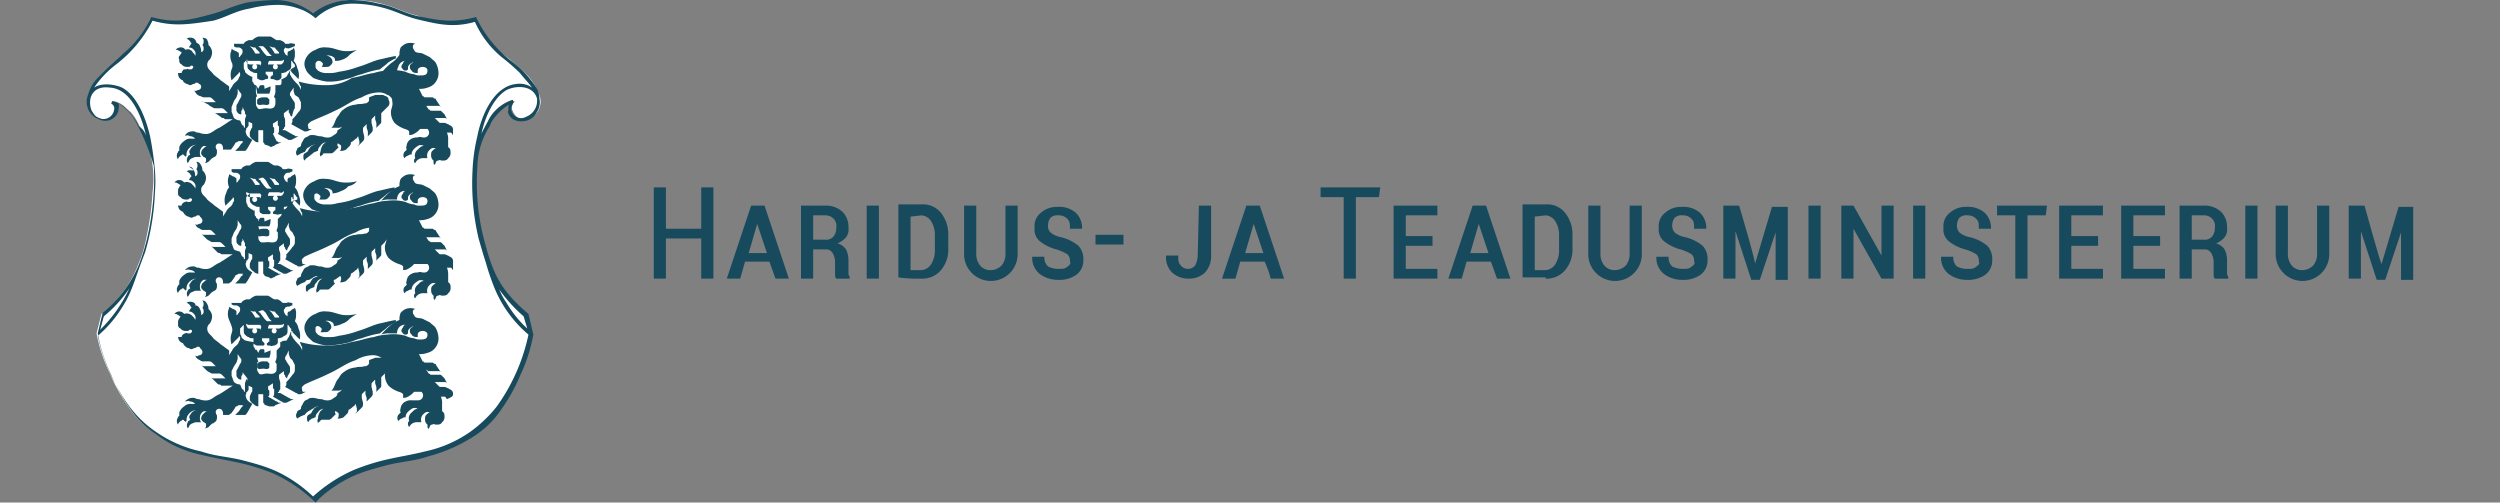 <svg xmlns="http://www.w3.org/2000/svg" xmlns:xlink="http://www.w3.org/1999/xlink" width="398" height="80" viewBox="0 0 398 80">
  <rect x="0" y="0" width="398" height="80" fill="#808080" stroke="none"/>
  <defs>
    <clipPath id="clip-path">
      <rect id="Rectangle_35" data-name="Rectangle 35" width="398" height="80" transform="translate(140 2769)" fill="#fff"/>
    </clipPath>
  </defs>
  <g id="Mask_Group_18" data-name="Mask Group 18" transform="translate(-140 -2769)" clip-path="url(#clip-path)">
    <g id="Layer_x0020_1" transform="translate(153.818 2769)">
      <g id="Haridus-_x0020_ja_x0020_Teadusministeerium_vapp_est_rgb-1v.svg">
        <g id="Group_65" data-name="Group 65">
          <g id="Group_64" data-name="Group 64">
            <g id="Group_63" data-name="Group 63">
              <path id="Path_225" data-name="Path 225" d="M362.615,32.736H360.1V44.358h1.937V36.8h0l2.518,7.748h1.356L368.426,37h0v7.554h1.937V32.93h-2.324l-2.712,9.1h0C365.133,41.84,362.615,32.736,362.615,32.736Zm-7.554,0v7.554a2.892,2.892,0,0,1-.581,1.937,2.455,2.455,0,0,1-1.743.775,2.1,2.1,0,0,1-1.743-.775,2.892,2.892,0,0,1-.581-1.937V32.736h-1.937v7.554a4.265,4.265,0,1,0,8.523,0V32.736Zm-9.492,0h-1.937V44.358h1.937Zm-10.46,1.55h1.937a1.758,1.758,0,0,1,1.356.581,1.634,1.634,0,0,1,.387,1.356,2.258,2.258,0,0,1-.387,1.356,1.508,1.508,0,0,1-1.356.581h-1.937V34.286Zm1.937,5.424a1.171,1.171,0,0,1,1.162.581,2.8,2.8,0,0,1,.387,1.356v1.937c0,.387,0,.581.194.775h2.131v-.194c0-.194-.194-.387-.194-.581V41.453a3.868,3.868,0,0,0-.387-1.743,2.47,2.47,0,0,0-1.356-.969,3.474,3.474,0,0,0,1.356-.969,2.087,2.087,0,0,0,.387-1.55,3.346,3.346,0,0,0-.969-2.518,3.832,3.832,0,0,0-2.712-.969h-3.874V44.358h1.937V39.709Zm-6.973-2.131h-4.262V34.286h5.036v-1.55h-6.973V44.358h6.973v-1.55h-5.036v-3.68h4.262Zm-9.879,0h-4.261V34.286h5.036v-1.55H314V44.358h6.973v-1.55h-5.036v-3.68h4.261Zm-8.136-4.843h-7.942v1.55h2.906V44.358h1.937V34.286h2.906l.194-1.55Zm-11.235,9.685c-.387.387-.775.387-1.55.387a3.649,3.649,0,0,1-1.55-.387,1.907,1.907,0,0,1-.581-1.55h-1.937a3.25,3.25,0,0,0,1.162,2.712,4.758,4.758,0,0,0,2.906.969,4.668,4.668,0,0,0,2.906-.775,2.761,2.761,0,0,0,1.162-2.324,3.088,3.088,0,0,0-.775-2.324,7.077,7.077,0,0,0-2.712-1.356A3.625,3.625,0,0,1,298.111,37a1.638,1.638,0,0,1-.387-1.162,2.077,2.077,0,0,1,.387-1.162,1.634,1.634,0,0,1,1.356-.387,1.758,1.758,0,0,1,1.356.581c.387.387.387.775.387,1.55h1.937a3.346,3.346,0,0,0-.969-2.518,4.01,4.01,0,0,0-2.906-.969,3.832,3.832,0,0,0-2.712.969,2.607,2.607,0,0,0-.969,2.324,2.414,2.414,0,0,0,.775,2.131,7.077,7.077,0,0,0,2.712,1.356,7.591,7.591,0,0,1,1.743.775,1.423,1.423,0,0,1,.387,1.162c.194.194,0,.581-.387.775Zm-8.136-9.685h-1.937V44.358h1.937Zm-5.036,0h-1.937v7.942h0l-4.455-7.942h-1.937V44.358h1.937V36.416h0l4.455,7.942h1.937V32.736Zm-11.622,0h-1.937V44.358h1.937Zm-12.978,0h-2.518V44.358h1.937V36.8h0l2.518,7.748h1.356L268.862,37h0v7.554H270.8V32.93h-2.518l-2.712,9.1h0C265.763,41.84,263.051,32.736,263.051,32.736ZM255.5,42.421c-.387.387-.775.387-1.55.387a3.649,3.649,0,0,1-1.55-.387,1.907,1.907,0,0,1-.581-1.55h-1.937a3.25,3.25,0,0,0,1.162,2.712,4.758,4.758,0,0,0,2.906.969,4.668,4.668,0,0,0,2.906-.775,2.761,2.761,0,0,0,1.162-2.324,3.088,3.088,0,0,0-.775-2.324,7.077,7.077,0,0,0-2.712-1.356A3.625,3.625,0,0,1,252.785,37a1.637,1.637,0,0,1-.387-1.162,2.077,2.077,0,0,1,.387-1.162,1.634,1.634,0,0,1,1.356-.387,1.758,1.758,0,0,1,1.356.581c.387.387.387.775.387,1.55h1.937a3.346,3.346,0,0,0-.969-2.518,4.01,4.01,0,0,0-2.906-.969,3.832,3.832,0,0,0-2.712.969,2.607,2.607,0,0,0-.969,2.324,2.414,2.414,0,0,0,.775,2.131,7.076,7.076,0,0,0,2.712,1.356,7.592,7.592,0,0,1,1.743.775,1.423,1.423,0,0,1,.387,1.162c.194.194,0,.581-.387.775Zm-9.879-9.685v7.554a2.892,2.892,0,0,1-.581,1.937,2.455,2.455,0,0,1-1.743.775,2.1,2.1,0,0,1-1.743-.775,2.892,2.892,0,0,1-.581-1.937V32.736h-1.937v7.554a4.265,4.265,0,1,0,8.523,0V32.736Zm-13.366,1.55a1.975,1.975,0,0,1,1.55.969,4.131,4.131,0,0,1,.581,2.324v2.131a4.131,4.131,0,0,1-.581,2.324,1.975,1.975,0,0,1-1.55.969h-1.743V34.479l1.743-.194Zm0,10.073a3.854,3.854,0,0,0,3.1-1.356,5.055,5.055,0,0,0,1.162-3.487V37.385a5.408,5.408,0,0,0-1.162-3.487,3.612,3.612,0,0,0-3.1-1.356h-3.68V44.165h3.68ZM221.6,35.642h0l1.55,4.649h-2.906l1.356-4.649Zm2.906,8.717h2.131L222.76,32.736H220.63l-3.874,11.622h2.131l.775-2.712h3.874l.969,2.712Zm-10.266-6.78h-4.261V34.286h5.036v-1.55h-6.973V44.358h6.973v-1.55h-5.036v-3.68h4.261Zm-8.329-7.748h-9.492v1.55h3.68V44.358h1.937V31.38h3.68l.194-1.55Zm-20.145,5.811h0l1.55,4.649h-2.906l1.356-4.649Zm2.712,8.717h2.131l-3.874-11.622H184.6l-3.874,11.622h2.131l.775-2.712h3.874A15.183,15.183,0,0,1,188.475,44.358Zm-11.622-3.68a3.649,3.649,0,0,1-.387,1.55,1.453,1.453,0,0,1-2.324,0c-.387-.387-.387-.775-.387-1.55h-1.937a3.373,3.373,0,0,0,.969,2.712,3.832,3.832,0,0,0,2.712.969,3.682,3.682,0,0,0,2.518-.969,3.832,3.832,0,0,0,.969-2.712V32.736h-1.937l-.194,7.942Zm-11.816-3.293h-4.455v1.55h4.455Zm-8.91,5.036c-.387.387-.775.387-1.55.387a3.649,3.649,0,0,1-1.55-.387,1.907,1.907,0,0,1-.581-1.55h-1.937a3.25,3.25,0,0,0,1.162,2.712,4.758,4.758,0,0,0,2.906.969,4.668,4.668,0,0,0,2.906-.775,2.761,2.761,0,0,0,1.162-2.324,3.088,3.088,0,0,0-.775-2.324,7.077,7.077,0,0,0-2.712-1.356A3.625,3.625,0,0,1,153.414,37a1.423,1.423,0,0,1-.387-1.162,2.077,2.077,0,0,1,.387-1.162,1.634,1.634,0,0,1,1.356-.387,1.758,1.758,0,0,1,1.356.581c.387.387.387.775.387,1.55h1.937a3.346,3.346,0,0,0-.969-2.518,4.01,4.01,0,0,0-2.906-.969,3.832,3.832,0,0,0-2.712.969,2.607,2.607,0,0,0-.969,2.324,2.414,2.414,0,0,0,.775,2.131,7.076,7.076,0,0,0,2.712,1.356,7.592,7.592,0,0,1,1.743.775,1.423,1.423,0,0,1,.387,1.162c.194.194,0,.581-.387.775Zm-9.879-9.685v7.554a2.892,2.892,0,0,1-.581,1.937,2.455,2.455,0,0,1-1.743.775,2.1,2.1,0,0,1-1.743-.775,2.892,2.892,0,0,1-.581-1.937V32.736h-1.937v7.554a4.265,4.265,0,1,0,8.523,0V32.736Zm-13.366,1.55a1.975,1.975,0,0,1,1.55.969,4.131,4.131,0,0,1,.581,2.324v2.131a4.131,4.131,0,0,1-.581,2.324,1.975,1.975,0,0,1-1.55.969h-1.743V34.479l1.743-.194Zm0,10.073a3.854,3.854,0,0,0,3.1-1.356,5.055,5.055,0,0,0,1.162-3.487V37.385a5.408,5.408,0,0,0-1.162-3.487,3.612,3.612,0,0,0-3.1-1.356H129.2V44.165A23.442,23.442,0,0,0,132.881,44.358ZM126.1,32.736h-1.937V44.358H126.1Zm-10.46,1.55h1.937a1.759,1.759,0,0,1,1.356.581,1.634,1.634,0,0,1,.387,1.356,2.258,2.258,0,0,1-.387,1.356,1.508,1.508,0,0,1-1.356.581h-1.937V34.286Zm1.937,5.424a1.171,1.171,0,0,1,1.162.581,2.8,2.8,0,0,1,.387,1.356v1.937c0,.387,0,.581.194.775h2.131v-.194c0-.194-.194-.387-.194-.581V41.453a3.868,3.868,0,0,0-.387-1.743,2.471,2.471,0,0,0-1.356-.969,3.474,3.474,0,0,0,1.356-.969,2.087,2.087,0,0,0,.387-1.55,3.346,3.346,0,0,0-.969-2.518,3.832,3.832,0,0,0-2.712-.969H113.7V44.358h1.937V39.709Zm-10.847-4.068h0l1.55,4.649h-2.906l1.356-4.649Zm2.906,8.717h2.131l-3.874-11.622h-2.131l-3.874,11.622h2.131l.775-2.712h3.874ZM99.758,29.831H97.821v6.586H92.2V29.831H90.266V44.358H92.2V37.966h5.617v6.392h1.937Z" fill="#174a5d"/>
            </g>
          </g>
        </g>
        <g id="_2091062665344">
          <g id="Group_72" data-name="Group 72">
            <g id="Group_71" data-name="Group 71">
              <g id="Group_70" data-name="Group 70">
                <path id="Path_226" data-name="Path 226" d="M36.029,2.518A7.6,7.6,0,0,0,33.317.969,10.969,10.969,0,0,0,29.831.387a18.775,18.775,0,0,0-4.455.581c-2.324.387-3.68,1.356-5.811,1.937a21.082,21.082,0,0,1-6,.581,8.773,8.773,0,0,1-3.1-.581A10.515,10.515,0,0,1,8.717,5.811,13.037,13.037,0,0,1,6,8.717C4.843,9.879,4.068,10.266,3.1,11.235a11.817,11.817,0,0,0-2.324,3.1,5.684,5.684,0,0,0-.581,1.937,1.634,1.634,0,0,0,.387,1.356,2.6,2.6,0,0,0,1.356,1.162,2.186,2.186,0,0,0,1.55.194,1.7,1.7,0,0,0,1.162-1.356.88.88,0,0,0,0-.969c0-.194-.194-.387-.387-.581a4.1,4.1,0,0,1,1.356.581c.581.387.775.775,1.356,1.162a8,8,0,0,1,1.356,2.131,15.622,15.622,0,0,1,2.131,6.392,15.7,15.7,0,0,1,0,4.261,45.484,45.484,0,0,1-.969,7.167,19.568,19.568,0,0,1-1.356,4.455,17.878,17.878,0,0,1-5.811,7.748l-.775,3.1A24.821,24.821,0,0,0,3.68,59.467,27.654,27.654,0,0,0,6.586,64.7a14.886,14.886,0,0,0,4.262,4.262,19.221,19.221,0,0,0,7.361,3.1c2.324.775,3.874.775,6.392,1.356a46.741,46.741,0,0,1,4.843,1.55A18.226,18.226,0,0,1,33.7,77.288a24.537,24.537,0,0,1,2.518,2.131,24.535,24.535,0,0,1,2.518-2.131A18.227,18.227,0,0,1,43,74.964a35.419,35.419,0,0,1,4.843-1.55c2.518-.581,4.068-.775,6.392-1.356a20.582,20.582,0,0,0,7.361-3.1A14.886,14.886,0,0,0,65.86,64.7a27.655,27.655,0,0,0,2.906-5.23A24.821,24.821,0,0,0,70.9,53.075l-.775-3.1a19.082,19.082,0,0,1-5.811-7.748c-.775-1.743,0-.194-1.356-4.455a30.387,30.387,0,0,1-.969-7.167,31.251,31.251,0,0,1,0-4.261,14.728,14.728,0,0,1,2.131-6.392c.581-.775.775-1.356,1.356-2.131a3.943,3.943,0,0,1,1.356-1.162,4.1,4.1,0,0,1,1.356-.581c-.194.194-.387.387-.387.581a.88.88,0,0,0,0,.969,2.6,2.6,0,0,0,1.162,1.356,1.517,1.517,0,0,0,1.55-.194,2.6,2.6,0,0,0,1.356-1.162,3.591,3.591,0,0,0,.387-1.356,3.737,3.737,0,0,0-.581-1.937,8.091,8.091,0,0,0-2.131-2.906A33.67,33.67,0,0,0,66.634,8.91a9.434,9.434,0,0,1-3.1-3.1,14.448,14.448,0,0,1-1.743-2.906,17.443,17.443,0,0,1-3.1.581,13.072,13.072,0,0,1-6-.969C50.363,1.937,49.2,1.162,46.877.581A18.775,18.775,0,0,0,42.421,0a11.921,11.921,0,0,0-3.487.581,18.865,18.865,0,0,0-2.906,1.937Z" fill="#fff"/>
                <path id="Path_227" data-name="Path 227" d="M29.249,55.787a2.457,2.457,0,0,1-.194,1.162H27.119c0-.387-.194-.969-.194-1.356l.387.581s.194-.581.387-.581h.387c.194,0,.194.194.194.387v.194l.969-.387Z" fill="#174a5d"/>
                <path id="Path_228" data-name="Path 228" d="M43,49.976a5.975,5.975,0,0,1-1.743.194c-1.162,0-1.937-.581-3.1-.581a2.6,2.6,0,0,0-1.743.387,2.687,2.687,0,0,0-1.55,1.356,1.852,1.852,0,0,0,0,1.743c.194.581.775.969,1.162,1.356a8.733,8.733,0,0,0,2.131.581,16.954,16.954,0,0,0,3.1-.387c.969-.194,1.55-.581,2.518-.775a16.137,16.137,0,0,1,2.906-.775c.387-.387.775-.581,1.162-.969a4.855,4.855,0,0,1,1.356-.775v-.387c-1.162.194-1.743.387-2.712.581-1.356.387-1.937.775-3.293,1.162a14.511,14.511,0,0,1-3.1.775,4.809,4.809,0,0,1-1.743.194,2.329,2.329,0,0,1-1.55-.387c-.194-.194-.387-.387-.387-.581v-.581c.194-.194.194-.194.387-.194s.387.194.581.387a.712.712,0,0,1-.194.581h.581c.387,0,.581,0,.775-.194s.387-.387.387-.581a1.006,1.006,0,0,0-.387-.775.712.712,0,0,0-.581-.194c.387-.194.581,0,.775,0s.194.194.387.194a.712.712,0,0,1,.194.581,3.591,3.591,0,0,0,1.356-.387,2.47,2.47,0,0,0,1.162-.775A11.863,11.863,0,0,1,43,49.976Z" fill="#174a5d"/>
                <path id="Path_229" data-name="Path 229" d="M28.281,57.53a1.746,1.746,0,0,0-.969.194l-.194.194V58.5c.194.387.581.194.969.194s.775.194.969-.194v-.581a.19.19,0,0,0-.194-.194C28.862,57.53,28.668,57.53,28.281,57.53Z" fill="#174a5d"/>
                <path id="Path_230" data-name="Path 230" d="M47.458,59.467l-.581.581V61.4c0,.194,0,.194-.194.387l-.775.775c.194-.194.194-.194.194-.387V61.6l-.194-.581v-.581l-.387.387c-.194.194-.194.194-.194.387V61.6l.194.775v.387a.676.676,0,0,1-.194.387l-.775.775h0v-.581l-.194-.581v-.581l-.387.387c-.194.194-.194.194-.194.387v.387l.194.775V64.5a.676.676,0,0,1-.194.387l-.969.969c0-.194.194-.194.194-.387v-.387l-.194-.775c-.194.194-.194.387-.387.387a2.674,2.674,0,0,1-.775.581.712.712,0,0,1-.194.581l-.581.581a1.746,1.746,0,0,1-.969.194.712.712,0,0,0,.194-.581c0-.194,0-.387-.194-.387-.194-.194-.194-.194-.387-.194v.194c0,.194,0,.194.194.194l-.581.581c-.194.194-.387.387-.581.387h-.969c-.194,0-.387,0-.387.194-.194.194-.387.194-.387.387,0-.194-.194-.387,0-.775a2.077,2.077,0,0,1,.387-1.162c.194-.194.387-.387.581-.387a1.065,1.065,0,0,0-.969.581,1.006,1.006,0,0,0-.387.775c-.194,0-.387.194-.581.194-.194.194-.387.194-.581.581-.194-.194-.194-.387-.194-.775a.676.676,0,0,1,.194-.387c.194,0,.194-.194.387-.194.194-.194.194-.387.387-.581A1.065,1.065,0,0,1,37,64.7a1.165,1.165,0,0,0-.775.194c-.194.194-.387.194-.581.387a2.18,2.18,0,0,0-.969.775c-.194,0-.387.194-.581.194-.194.194-.387.194-.581.387a.712.712,0,0,1-.194-.581c0-.194.194-.387.194-.581.194-.194.387-.194.581-.387,0-.387.194-.581.387-.969s.387-.387.775-.581c.194-.194.387-.194.775-.194s.775.194,1.162.194.581.194.969.194a1.423,1.423,0,0,0,1.162-.387c.387-.194.581-.387.581-.775.194,0,.194-.194.387-.194l.387-.387a1.165,1.165,0,0,1-.775.194h-.969l.194-.194c.387-.581.387-.969.775-1.55.387-.387.387-.775.969-1.162a3.442,3.442,0,0,1,1.937-.775c.581-.194.775,0,1.356-.194a.712.712,0,0,0,.581-.194c.194-.194.194-.194.194-.387v-.387c.387-.194.581-.194.969-.387H47.07c.194,0,.387.194.581.194.194.194.387.194.387.581a.88.88,0,0,1,0,.969,2.674,2.674,0,0,1-.581.775Z" fill="#174a5d"/>
                <g id="Group_66" data-name="Group 66">
                  <path id="Path_231" data-name="Path 231" d="M58.305,62.76a.712.712,0,0,0-.194-.581c-.194-.194-.387-.194-.581-.387-.194,0-.387-.194-.581-.194h-.581c-.194,0-.194,0-.387-.194l-.581-.581h1.55c.194,0,.194,0,.387.194l-.387-.775-.387-.387c-.194-.194-.194-.194-.387-.194H54.818c-.194,0-.194-.194-.387-.194l-.387-.581c.194,0,.194,0,.194.194h1.743c.194,0,.194,0,.387.194l-.775-1.162a.19.19,0,0,0-.194-.194c-.194,0-.194-.194-.387-.194H53.85c-.194,0-.194-.194-.387-.194l-.581-1.162a3.3,3.3,0,0,0,1.356-.194,2.242,2.242,0,0,0,1.356-.969,2.329,2.329,0,0,0,.387-1.55,3.591,3.591,0,0,0-.387-1.356c-.194-.387-.581-.581-.969-.969l-1.162-.581c-.581-.194-1.162,0-1.356-.581a.712.712,0,0,1-.194-.581A.417.417,0,0,1,52.3,49.2a2.139,2.139,0,0,0-1.55,0,2.674,2.674,0,0,0-.775.581,2.457,2.457,0,0,0-.194,1.162,4.855,4.855,0,0,0-1.356.775,11.688,11.688,0,0,0-1.55,1.55,3.3,3.3,0,0,1,1.356-.194h1.162a1.464,1.464,0,0,1,.194-.775,1.171,1.171,0,0,1,1.162-.581.417.417,0,0,0-.387.387c-.194.194-.387.581-.194.775s.194.387.581.387c.194,0,.194,0,.387-.194v-.387a1.287,1.287,0,0,1,.969-.775c-.194,0-.194.194-.387.194a.726.726,0,0,0,0,1.162c.194.387.581.387.969.387v-.387c0-.387.387-.581.775-.581s.775.194.775.581c0,.775-.581.775-1.162.775a1.746,1.746,0,0,1-.969-.194,3.591,3.591,0,0,1-1.356-.387,7.385,7.385,0,0,0-2.906-.194,8.238,8.238,0,0,0-2.131.387c-1.356.194-2.131.581-3.487.775a13.766,13.766,0,0,1-4.068.581,15.106,15.106,0,0,1-4.262-.581c.194.387.194.581.387.775v.581a2.58,2.58,0,0,0-.581-.969,6.142,6.142,0,0,1-.969-1.162c0-.194-.194-.194-.194-.387v-.387c0-.194,0-.194.194-.194v.194l.194.194.969.969A2.59,2.59,0,0,0,33.7,52.3a2.209,2.209,0,0,0-.581-1.162,2.457,2.457,0,0,0,.194-1.162,1.746,1.746,0,0,0-.194-.969c-.194.194-.387.194-.581.387s-.194.194-.387.194c-.194.194-.194.194-.194.387v.387c-.194-.194-.387-.194-.387-.387a.712.712,0,0,1-.194-.581c0-.194.194-.194.194-.387a.712.712,0,0,1,.581-.194c.194,0,.387-.194.581-.194v-.387c-.387,0-.581-.194-.969,0h-.581a2.674,2.674,0,0,0-.775-.581H29.83c-.387-.194-.581-.387-.969-.581H26.925a2.58,2.58,0,0,0-.969.581h-.581c-.387.194-.581.194-.775.581h-1.55v.194a.712.712,0,0,0,.581.194.712.712,0,0,1,.581.194c.194.194.194.194.194.387a.712.712,0,0,1-.194.581c-.194.194-.194.387-.387.387v-.387c0-.194,0-.387-.194-.387-.194-.194-.194-.194-.387-.194-.194-.194-.387-.194-.581-.387,0,.387-.194.581-.194.969a2.457,2.457,0,0,0,.194,1.162c.581,1.356.581,1.55.387,2.131a2.688,2.688,0,0,0,0,1.743l.969-.969.194-.194v-.194l.194.194v.387c0,.194-.194.194-.194.387-.194.581-.581.581-.969,1.162-.194.387-.387.581-.581.969v-.775c-.581-.387-.775-.581-1.356-.969-.387-.387-.775-.581-1.162-.969-.387-.581-.969-.775-.969-1.55a1.006,1.006,0,0,1,.387-.775,2.077,2.077,0,0,0,.387-1.162A1.674,1.674,0,0,0,19.37,49.2a1.464,1.464,0,0,0-.194-.775c-.194-.387-.387-.581-.775-.581a.969.969,0,0,1,0,1.162.712.712,0,0,1,.194.581c0,.194,0,.387-.387.581a1.746,1.746,0,0,0-.194-.969c-.194-.387-.387-.581-.775-.581.194-.194-.194-.581-.775-.581a.712.712,0,0,0-.581.194c.194,0,.387.194.581.387,0,.194.194.194.194.387l-.194.194c0,.194-.194.194-.194.387a1.006,1.006,0,0,1,.775.387.852.852,0,0,1,.194.969c0-.194-.194-.387-.387-.581a1.2,1.2,0,0,0-1.356-.387.969.969,0,0,0-1.55,0,.712.712,0,0,1,.581.194c.194,0,.194.194.387.194,0,.194-.194.194-.194.387-.194.194-.194.387-.194.775s0,.581.387.775a1.006,1.006,0,0,0,.775.387h.387c.194,0,.194-.194.387-.194.387,0,.387.387,0,.581h-.387c-.194,0-.194-.194-.387,0a.676.676,0,0,0-.387.194c-.194.194-.194.194-.194.387h-.387c-.194,0-.194,0-.194-.194a1.464,1.464,0,0,0,.194.775c.194.194.387.387.581.387a1.512,1.512,0,0,0,.775.775c.194,0,.387.194.581.194s.387-.194.581-.194.194-.194.387-.194.387,0,.387.194c.194.194.387.387.387.581a.514.514,0,0,1-.581.581.363.363,0,0,1-.581,0l.194.387a1.489,1.489,0,0,0,.581.387.712.712,0,0,0,.581.194h.775a.712.712,0,0,1,.581.194l.581.581H18.789a.712.712,0,0,1-.581-.194l.775.775a1.489,1.489,0,0,0,.581.387.712.712,0,0,0,.581.194h.775a.712.712,0,0,1,.581.194l.581.581H20.339a.712.712,0,0,1-.581-.194l.969.969c.194.194.194.194.387.194s.194.194.387.194h1.743c-.969.581-1.162.775-2.131,1.356-.969.387-1.356,1.162-2.518.969-.387,0-.581-.194-.969-.194-.194,0-.387-.194-.581-.194a1.746,1.746,0,0,0-.969.194c-.194.194-.387.194-.387.387.194,0,.387-.194.775,0a1.006,1.006,0,0,1,.775.387h-.581A1.423,1.423,0,0,0,15.5,64.7a1.934,1.934,0,0,0-.775.969v.581a.19.19,0,0,0-.194.194.969.969,0,0,0,0,1.162c0-.194.194-.387.387-.581.194,0,.194-.194.387-.194a.19.19,0,0,1,.194.194c.194,0,.194,0,.194.194l.194-.194a1.423,1.423,0,0,1,.387-1.162,1.674,1.674,0,0,1,1.162-.581,1.364,1.364,0,0,0-.969.775c-.194.194-.194.387,0,.775-.194.194-.387.194-.387.387a.88.88,0,0,0,0,.969c.194-.194.194-.387.387-.581s.387-.194.775-.387h.969a.712.712,0,0,1-.194-.581,1.171,1.171,0,0,1,.581-1.162h.581c-.194,0-.387.194-.581.387a1.006,1.006,0,0,0-.387.775c0,.194.194.387.387.581.194,0,.194.194.387.194V67.8c0,.194,0,.194-.194.387a1.006,1.006,0,0,0,.775-.387l.387-.387c.194,0,.194,0,.387-.194.387-.194.387-.581.387-.969,0-.194-.194-.387-.194-.581a.514.514,0,0,1,.581-.581c.387,0,.581.387.581.775,0,.194,0,.194-.194.194h.969c.194,0,.194,0,.387-.194.194,0,.194-.194.387-.387l.387-.581a.19.19,0,0,1,.194-.194c.194,0,.194-.194.387-.194h.775a.19.19,0,0,0-.194.194l-.194.194-.387.581-.387.387-.194.194h1.55c.194,0,.194-.194.387-.387l.775-1.356c-.194-.194-.775-.387-.969-.969,0-.194-.194-.387,0-.581,0-.194,0-.387.194-.387,0-.194.194-.194.194-.387V61.4l.387.194a.19.19,0,0,1,.194.194v.387c0,.194,0,.194-.194.387,0,.194-.194.387-.194.581v.581c.194.194.194.387.581.581a1.006,1.006,0,0,0,.775.387V62.76h.775v1.162c0,.194,0,.194.194.387a.19.19,0,0,0,.194.194l.581.194h.581c.194,0,.194,0,.387-.194l.969-.387h-.387c-.194,0-.194-.194-.387-.194l-1.356-.775c.194-.194.194-.194.194-.387v-.387c0-.194,0-.194-.194-.387V61.6a.19.19,0,0,1,.194-.194l.581-.387V61.6c0,.194,0,.194.194.387v.387c0,.387,0,.581-.194.775l1.356.775c.194,0,.194.194.387.194h.387l1.162-.581h-.387c-.194,0-.194-.194-.387-.194L30.8,62.567h-.387a.19.19,0,0,1,.194-.194c0-.194,0-.194.194-.387v-.969c0-.387-.194-.581-.194-.969v-.387l.775-.581v.387c0,.194.194.194.194.387s.194.194.194.387c.194-.194.194-.194.194-.387.194-.194.194-.387.387-.581v-.581a.712.712,0,0,0-.194-.581l-.387-.581c0-.194-.194-.194-.194-.387a.712.712,0,0,1,.194-.581l.387-.775v.581l.194.581.387.387.387.775v.775a1.006,1.006,0,0,1-.387.775,7.375,7.375,0,0,1-.969,1.162v.194a.712.712,0,0,1-.194.581l1.743.969c.194,0,.194.194.387.194h.387l.775-.387h-.387c-.194,0-.194-.194-.194-.387-.194-.387.194-.581.387-.775,1.162-.581,2.324-.969,3.874-1.743,1.743-.775,2.518-1.55,4.262-2.131a5.494,5.494,0,0,1,2.518-.775,2.329,2.329,0,0,1,1.55.387c.194.194.387.194.581.581a.712.712,0,0,1,.194.581c.194.581-.194.969-.194,1.55a2.7,2.7,0,0,0,.581,1.743,4.052,4.052,0,0,0,1.162.775c.387.194.581.194.969.387.194.194.194.194.194.387v.387a1.464,1.464,0,0,0,.775-.194,3.4,3.4,0,0,0,.969-.775h1.162a.777.777,0,0,1-.581,1.356h-.969a1.746,1.746,0,0,0-.969.194,1.364,1.364,0,0,0-.775.969c0,.194-.194.387,0,.775l-.387.387a.88.88,0,0,0,0,.969c.194-.194.387-.387.581-.387a.712.712,0,0,1,.581-.194c0-.581.387-.969.969-1.356a.88.88,0,0,1,.969,0c-.387,0-.581.194-.969.581a1.2,1.2,0,0,0-.387,1.356c-.194.194-.194.194-.194.387a.712.712,0,0,0,.194.581,1.308,1.308,0,0,1,1.162-.775h.775a1.281,1.281,0,0,1,.194-1.162c.387-.387.581-.581,1.162-.387-.194,0-.387.194-.581.387s-.194.387-.194.775a1.006,1.006,0,0,0,.387.775v.387c0,.194.194.194.194.387,0-.194.194-.387.194-.581.194-.194.194-.194.387-.194.194-.194.387,0,.581,0,.387,0,.775,0,.969-.387a1.006,1.006,0,0,0,.387-.775c0-.387,0-.775-.387-.969V64.31a2.457,2.457,0,0,0-.194-1.162h.581c.194,0,.194.194.387.387.969-.387.969-.581.969-.775ZM31.38,51.525a.712.712,0,0,1-.194.581c-.194,0-.387.194-.581.194h-.581c.194.194.194.194.194.387a.387.387,0,1,1-.775,0c0-.194,0-.194.194-.387h-.581c-.194,0-.194,0-.194.194v-.387a.676.676,0,0,1,.194-.387h1.55c.387,0,.581,0,.775-.194Zm-1.743-1.937h.194a.19.19,0,0,1,.194.194l.581.581v.194h-.581a.19.19,0,0,1-.194-.194l-.387-.581-.194-.194-.194-.194.581.194Zm-1.743-.194c.194,0,.194,0,.387.194l.194.194.581.969.194.194.194.194h-.581c-.194,0-.194,0-.387-.194l-.194-.194-.581-.775a.19.19,0,0,0-.194-.194l-.194-.194.581-.194Zm-1.356.194h.194a.19.19,0,0,1,.194.194l.581.581v.194h-.581a.19.19,0,0,1-.194-.194l-.387-.581-.194-.194-.194-.194A.956.956,0,0,0,26.538,49.588Zm-.581,2.131h1.55a.19.19,0,0,1,.194.194c.194.194,0,.194,0,.387v.194l-.194-.194h-.581c.194.194.194.194.194.387a.387.387,0,1,1-.775,0c0-.194,0-.194.194-.387h-.581c-.194,0-.387,0-.387-.194a.712.712,0,0,1-.194-.581.712.712,0,0,0,.581.194Zm-.581,8.717-.194.581v1.356a.19.19,0,0,1-.194-.194.19.19,0,0,0-.194-.194c-.194-.194-.194-.387-.387-.775h0a1.48,1.48,0,0,1-.969-.387c-.194-.387-.194-.581-.387-.969V59.08l.387-.775.387-.581.194-.581v-.775l.387.581c.194.194.194.194.194.387a.712.712,0,0,1-.194.581l-.387.775a.712.712,0,0,0-.194.581v.581c.194.387.387.581.775.581v-.387c0-.194,0-.194.194-.387v-.387l.775.969v.387c-.194-.387-.194-.387-.194-.194Zm6.78-6.78c-.194.194-.194.387-.387.581-.387,0-.581,0-.775.194H30.8v.581c0,.194,0,.194-.194.387l-.387.387v.775a1.746,1.746,0,0,1-.194.969c0,.194,0,.194.194.387V58.5c0,.387,0,.581-.194.775-.387.387-.969.194-1.356.194-.581,0-1.162.387-1.356-.194-.194-.194-.194-.387-.194-.775v-.581c0-.194,0-.194.194-.387a1.746,1.746,0,0,1-.194-.969v-.775a.417.417,0,0,1-.387-.387c-.194-.194-.194-.194-.194-.387v-.581h-.194c-.969-.194-1.162-.194-1.356-.387s-.387-.194-.387-.581c-.194-.194-.194-.387-.194-.775V52.3a55640.847,55640.847,0,0,0,.387-.387l.194-.194v.775c0,.387,0,.581.194.775s.387.387.581.387c.194.194.387.194.775.194v.581c0,.194,0,.387.194.387a.712.712,0,0,0,.581.194h.581c.194,0,.387,0,.387-.194v-.194a55641.669,55641.669,0,0,1-.387-.387V53.85h1.162v.387c0,.194,0,.194-.194.194a.19.19,0,0,1-.194.194v.194c0,.194.194.194.387.194s.387.194.581,0a.712.712,0,0,0,.581-.194c.194-.194.194-.194.194-.387V53.85a1.464,1.464,0,0,0,.775-.194c.194-.194.387-.194.581-.387s.194-.387.194-.775v-.775a.19.19,0,0,1,.194.194l.194.194a.19.19,0,0,0,.194.194v.387c-.194.387-.194.581-.387.969Z" fill="#174a5d"/>
                </g>
                <path id="Path_232" data-name="Path 232" d="M29.249,34.867a2.457,2.457,0,0,1-.194,1.162H27.119c0-.387-.194-.969-.194-1.356l.387.581s.194-.581.387-.581h.387c.194,0,.194.194.194.387v.194l.969-.387Z" fill="#174a5d"/>
                <path id="Path_233" data-name="Path 233" d="M43,28.862a6.59,6.59,0,0,1-1.937.194c-1.162,0-1.937-.581-3.1-.581a2.6,2.6,0,0,0-1.743.387,2.687,2.687,0,0,0-1.55,1.356,1.852,1.852,0,0,0,0,1.743c.194.581.775.969,1.162,1.356a8.732,8.732,0,0,0,2.131.581,8.53,8.53,0,0,0,3.1-.387c.969-.194,1.55-.581,2.518-.775a16.137,16.137,0,0,1,2.906-.775c.387-.387.775-.581,1.162-.969a4.855,4.855,0,0,1,1.356-.775v-.387c-1.162.194-1.743.387-2.712.581-1.356.387-1.937.775-3.293,1.162a14.511,14.511,0,0,1-3.1.775,4.809,4.809,0,0,1-1.743.194,2.329,2.329,0,0,1-1.55-.387c-.194-.194-.387-.387-.387-.581v-.581c.194-.194.194-.194.387-.194s.387.194.581.387a.712.712,0,0,1-.194.581h.581c.387,0,.581,0,.775-.194s.387-.387.387-.581a1.006,1.006,0,0,0-.387-.775.712.712,0,0,0-.581-.194c.387-.194.581,0,.775,0s.194.194.387.194a.712.712,0,0,1,.194.581,3.591,3.591,0,0,0,1.356-.387,2.47,2.47,0,0,0,1.162-.775A2.3,2.3,0,0,0,43,28.862Z" fill="#174a5d"/>
                <path id="Path_234" data-name="Path 234" d="M28.281,36.416a1.746,1.746,0,0,0-.969.194l-.194.194v.581c.194.387.581.194.969.194s.775.194.969-.194V36.8a.19.19,0,0,0-.194-.194C28.862,36.416,28.668,36.416,28.281,36.416Z" fill="#174a5d"/>
                <path id="Path_235" data-name="Path 235" d="M47.458,38.547l-.581.581v1.356c0,.194,0,.194-.194.387l-.775.775c.194-.194.194-.194.194-.387v-.581l-.194-.581v-.581l-.387.387c-.194.194-.194.194-.194.387v.387l.194.775v.387a.676.676,0,0,1-.194.387L44.552,43c.194-.194.194-.194.194-.387v-.581l-.194-.581v-.581l-.387.387c-.194.194-.194.194-.194.387v.387l.194.775V43.2a.676.676,0,0,1-.194.387l-.775.775c0-.194.194-.194.194-.387V43.39l-.194-.775C43,42.809,43,43,42.809,43a2.674,2.674,0,0,1-.775.581.712.712,0,0,1-.194.581l-.581.581a1.746,1.746,0,0,1-.969.194.712.712,0,0,0,.194-.581c0-.194,0-.387-.194-.387-.775.581-.775.581-.969.581v.194c0,.194,0,.194.194.387l-.581.581c-.194.194-.387.387-.581.387h-.969c-.194,0-.387,0-.387.194-.194.194-.387.194-.387.387,0-.194-.194-.387,0-.775A2.753,2.753,0,0,1,37,44.746c.194-.194.387-.387.581-.387a1.065,1.065,0,0,0-.969.581,1.006,1.006,0,0,0-.387.775c-.194,0-.387.194-.581.194-.194.194-.387.194-.581.581-.194-.194-.194-.387-.194-.775a.676.676,0,0,1,.194-.387c.194,0,.194-.194.387-.194.194-.194.194-.387.387-.581.194-.387.581-.387.969-.581a1.165,1.165,0,0,0-.775.194c-.194.194-.387.194-.581.387-.581,0-.581.194-.775.387-.194,0-.387.194-.581.194-.194.194-.387.194-.581.387a.712.712,0,0,1-.194-.581c0-.194.194-.387.194-.581.194-.194.387-.194.581-.387,0-.387.194-.581.387-.969s.387-.387.775-.581c.194-.194.387-.194.775-.194s.775.194,1.162.194.581.194.969.194a1.423,1.423,0,0,0,1.162-.387c.387-.194.581-.387.581-.775.194,0,.194-.194.387-.194l.387-.387a1.165,1.165,0,0,1-.775.194h-.969l.194-.194c.387-.581.387-.969.775-1.55.387-.387.387-.775.969-1.162a3.442,3.442,0,0,1,1.937-.775c.581-.194.775,0,1.356-.194A.712.712,0,0,0,44.746,37c.194-.194.194-.194.194-.387v-.387c.387-.194.581-.194.969-.387H47.07c.194,0,.387.194.581.194.194.194.387.194.387.581a.88.88,0,0,1,0,.969c-.194.581-.387.581-.581.969Z" fill="#174a5d"/>
                <g id="Group_67" data-name="Group 67">
                  <path id="Path_236" data-name="Path 236" d="M58.305,41.646a.712.712,0,0,0-.194-.581c-.194-.194-.387-.194-.581-.387-.194,0-.387-.194-.581-.194h-.581c-.194,0-.194,0-.387-.194l-.581-.581h1.55c.194,0,.194,0,.387.194l-.387-.775-.387-.387c-.194-.194-.194-.194-.387-.194H54.818c-.194,0-.194-.194-.387-.194l-.387-.581h1.937c.194,0,.194,0,.387.194L55.593,36.8a.19.19,0,0,0-.194-.194c-.194,0-.194-.194-.387-.194H53.85c-.194,0-.194-.194-.387-.194l-.581-1.162a3.3,3.3,0,0,0,1.356-.194,2.242,2.242,0,0,0,1.356-.969,2.329,2.329,0,0,0,.387-1.55,3.591,3.591,0,0,0-.387-1.356c-.194-.387-.581-.581-.969-.969l-1.162-.581c-.581-.194-1.162,0-1.356-.581a.712.712,0,0,1-.194-.581.417.417,0,0,1,.387-.387,2.139,2.139,0,0,0-1.55,0,2.674,2.674,0,0,0-.775.581,2.457,2.457,0,0,0-.194,1.162,4.855,4.855,0,0,0-1.356.775,11.688,11.688,0,0,0-1.55,1.55,3.3,3.3,0,0,1,1.356-.194h1.162a1.464,1.464,0,0,1,.194-.775,1.171,1.171,0,0,1,1.162-.581.417.417,0,0,0-.387.387c-.194.194-.387.581-.194.775s.194.387.581.387c.194,0,.194,0,.387-.194V31.38a1.287,1.287,0,0,1,.969-.775c-.194,0-.194.194-.387.194a.726.726,0,0,0,0,1.162c.194.387.581.387.969.387v-.387c0-.387.387-.581.775-.581s.775.194.775.581c0,.775-.581.775-1.162.775a1.746,1.746,0,0,1-.969-.194,3.591,3.591,0,0,1-1.356-.387,7.385,7.385,0,0,0-2.906-.194,8.238,8.238,0,0,0-2.131.387c-1.356.194-2.131.581-3.487.775a13.766,13.766,0,0,1-4.068.581,15.106,15.106,0,0,1-4.262-.581c.194.387.194.581.387.775v.581a2.58,2.58,0,0,0-.581-.969,6.142,6.142,0,0,1-.969-1.162c0-.194-.194-.194-.194-.387v-.387c0-.194,0-.194.194-.194v.194l.194.194.969.969a2.59,2.59,0,0,0-.194-1.743,2.209,2.209,0,0,0-.581-1.162,2.457,2.457,0,0,0,.194-1.162,1.746,1.746,0,0,0-.194-.969c-.194.194-.387.194-.581.387s-.194.194-.387.194c-.194.194-.194.194-.194.387v.387c-.194-.194-.387-.194-.387-.387a.712.712,0,0,1-.194-.581c0-.194.194-.194.194-.387a.712.712,0,0,1,.581-.194c.194,0,.387-.194.581-.194v-.387c-.387,0-.581-.194-.969,0h-.581c-.194-.387-.387-.387-.775-.581H29.83c-.387-.194-.581-.387-.969-.581H26.925a2.58,2.58,0,0,0-.969.581h-.581c-.387.194-.581.194-.775.581h-1.55v.387a.712.712,0,0,0,.581.194.712.712,0,0,1,.581.194c.194.194.194.194.194.387a.712.712,0,0,1-.194.581c-.194.194-.194.387-.387.387v-.387c0-.194,0-.387-.194-.387-.194-.194-.194-.194-.387-.194-.194-.194-.387-.194-.581-.387,0,.387-.194.581-.194.969a2.457,2.457,0,0,0,.194,1.162c-.387.387-.387.775-.581,1.162a2.688,2.688,0,0,0,0,1.743l.969-.969.194-.194V31.38l.194.194v.387c0,.194-.194.194-.194.387-.194.581-.581.581-.969,1.162-.194.387-.387.581-.581.969V33.7c-.581-.387-.775-.581-1.356-.969-.387-.387-.775-.581-1.162-.969-.387-.581-.969-.775-.969-1.55a1.006,1.006,0,0,1,.387-.775,2.077,2.077,0,0,0,.387-1.162,1.674,1.674,0,0,0-.581-1.162,1.464,1.464,0,0,0-.194-.775c-.194-.387-.387-.581-.775-.581a.969.969,0,0,1,0,1.162.712.712,0,0,1,.194.581c0,.194,0,.387-.387.581a1.746,1.746,0,0,0-.194-.969c-.194-.387-.387-.581-.775-.581,1.162.775.775.581.194.581a.712.712,0,0,0-.581.194c.194,0,.387.194.581.387,0,.194.194.194.194.387l-.194.194c0,.194-.194.194-.194.387a1.006,1.006,0,0,1,.775.387.852.852,0,0,1,.194.969c0-.194-.194-.387-.387-.581a1.2,1.2,0,0,0-1.356-.387.969.969,0,0,0-1.55,0,.712.712,0,0,1,.581.194c.194,0,.194.194.387.194,0,.194-.194.194-.194.387-.194.194-.194.387-.194.775s0,.581.387.775a1.006,1.006,0,0,0,.775.387h.387c.194,0,.194-.194.387-.194.387,0,.387.387,0,.581h-.387c-.194,0-.194-.194-.387,0a.676.676,0,0,0-.387.194c-.194.194-.194.194-.194.387h-.387c-.194,0-.194,0-.194-.194a1.464,1.464,0,0,0,.194.775c.194.194.387.387.581.387a1.512,1.512,0,0,0,.775.775c.194,0,.387.194.581.194s.387-.194.581-.194.194-.194.387-.194.387,0,.387.194c.194.194.387.387.387.581a.514.514,0,0,1-.581.581.363.363,0,0,1-.581,0l.194.387a1.489,1.489,0,0,0,.581.387.712.712,0,0,0,.581.194h.775a.712.712,0,0,1,.581.194l.581.581H18.789a.712.712,0,0,1-.581-.194l.775.775a1.489,1.489,0,0,0,.581.387.712.712,0,0,0,.581.194h.775a.712.712,0,0,1,.581.194l.581.581H20.339a.712.712,0,0,1-.581-.194l.969.969c.194.194.194.194.387.194s.194.194.387.194h1.743c-.969.581-1.162.775-2.131,1.356-.969.387-1.356,1.162-2.518.969-.387,0-.581-.194-.969-.194-.194,0-.387-.194-.581-.194a1.746,1.746,0,0,0-.969.194c-.194.194-.387.194-.387.387.194,0,.387-.194.775,0a1.006,1.006,0,0,1,.775.387h-.581a1.423,1.423,0,0,0-1.162.387,1.934,1.934,0,0,0-.775.969v.581a.19.19,0,0,0-.194.194.969.969,0,0,0,0,1.162c0-.194.194-.387.387-.581.194,0,.194-.194.387-.194a.19.19,0,0,1,.194.194c.194,0,.194,0,.194.194l.194-.194a1.423,1.423,0,0,1,.387-1.162,1.674,1.674,0,0,1,1.162-.581,1.364,1.364,0,0,0-.969.775c-.194.194-.194.387,0,.775-.194.194-.387.194-.387.387a.88.88,0,0,0,0,.969c.194-.194.194-.387.387-.581s.387-.194.775-.387h.969a.712.712,0,0,1-.194-.581,1.171,1.171,0,0,1,.581-1.162h.581c-.194,0-.387.194-.581.387a1.006,1.006,0,0,0-.387.775c0,.194.194.387.387.581.194,0,.194.194.387.194v.387c0,.194,0,.194-.194.387a1.006,1.006,0,0,0,.775-.387l.387-.387c.194,0,.194-.194.387-.194.387-.194.387-.581.387-.969,0-.194-.194-.387-.194-.581a.514.514,0,0,1,.581-.581c.387,0,.581.387.581.775,0,.194,0,.194-.194.194h.969c.194,0,.194,0,.387-.194.194,0,.194-.194.387-.387l.387-.581a.19.19,0,0,1,.194-.194c.194,0,.194-.194.387-.194h.775a.19.19,0,0,0-.194.194.19.19,0,0,1-.194.194l-.387.581-.387.387-.194.194h1.55c.194,0,.194-.194.387-.387l.775-1.356c-.194-.194-.775-.387-.969-.969,0-.194-.194-.387,0-.581,0-.194,0-.387.194-.387,0-.194.194-.194.194-.387v-.775l.387.194a.19.19,0,0,1,.194.194v.387c0,.194,0,.194-.194.387,0,.194-.194.387-.194.581v.581c.194.194.194.387.581.581a1.006,1.006,0,0,0,.775.387V41.646h.775V43.39c0,.194,0,.194.194.387a.19.19,0,0,0,.194.194l.581.194a.363.363,0,0,0,.581,0c.194,0,.194,0,.387-.194l.969-.387h-.387c-.194,0-.194-.194-.387-.194l-1.356-.775c.194-.194.194-.194.194-.387V41.84c0-.194,0-.194-.194-.387v-.387a.19.19,0,0,1,.194-.194l.581-.387v.581c0,.194,0,.194.194.387v.387c0,.387,0,.581-.194.775l1.356.775c.194,0,.194.194.387.194h.387L32.93,43h-.387c-.194,0-.194-.194-.387-.194L30.8,42.034h-.387a.19.19,0,0,1,.194-.194c0-.194,0-.194.194-.387v-.969c0-.387-.194-.581-.194-.775v-.387l.775-.581v.387c0,.194.194.194.194.387s.194.194.194.387c.194-.194.194-.194.194-.387.194-.194.194-.387.387-.581v-.581a.712.712,0,0,0-.194-.581l-.387-.581c0-.194-.194-.194-.194-.387a.712.712,0,0,1,.194-.581l.387-.775v.581l.194.581.387.387.387.775v.775a1.006,1.006,0,0,1-.387.775,7.375,7.375,0,0,1-.969,1.162v.194a.712.712,0,0,1-.194.581l1.743.969c.194,0,.194.194.387.194h.387l.775-.387h-.387c-.194,0-.194-.194-.194-.387-.194-.387.194-.581.387-.775,1.162-.581,2.324-.969,3.874-1.743,1.743-.775,2.518-1.55,4.262-2.131a5.494,5.494,0,0,1,2.518-.775,2.329,2.329,0,0,1,1.55.387c.194.194.387.194.581.581a.712.712,0,0,1,.194.581c.194.581-.194.969-.194,1.55a2.7,2.7,0,0,0,.581,1.743,4.052,4.052,0,0,0,1.162.775c.387.194.581.194.969.387.194.194.194.194.194.387V43a1.464,1.464,0,0,0,.775-.194,3.4,3.4,0,0,0,.969-.775h2.131a.778.778,0,0,1-.581,1.356c-.387,0-.581-.194-.969,0a1.746,1.746,0,0,0-.969.194,1.364,1.364,0,0,0-.775.969c0,.194-.194.387,0,.775l-.387.387a.88.88,0,0,0,0,.969c.194-.194.387-.387.581-.387a.712.712,0,0,1,.581-.194c0-.581.387-.969.969-1.356a.88.88,0,0,1,.969,0c-.387,0-.581.194-.969.581a1.2,1.2,0,0,0-.387,1.356c-.194.194-.194.194-.194.387s0,.387.194.387a1.308,1.308,0,0,1,1.162-.775h.775a1.281,1.281,0,0,1,.194-1.162c.387-.387.581-.581,1.162-.387-.194,0-.387.194-.581.387s-.194.387-.194.775a1.006,1.006,0,0,0,.387.775v.387c0,.194.194.194.194.387,0-.194.194-.387.194-.581.194-.194.194-.194.387-.194.194-.194.387,0,.581,0,.387,0,.775,0,.969-.387a1.006,1.006,0,0,0,.387-.775c0-.387,0-.775-.387-.969V43.777a2.879,2.879,0,0,0-.194-1.162h.581c.194,0,.194.194.387.387,0-.969,0-1.162,0-1.356ZM31.38,30.412a.712.712,0,0,1-.194.581c-.194.194-.194.194-.387.194h-.581c.194.194.194.194.194.387a.387.387,0,1,1-.775,0c0-.194,0-.194.194-.387h-.775c-.194,0-.194,0-.194.194v-.387a.676.676,0,0,1,.194-.387h1.55c.387.194.581,0,.775-.194Zm-1.743-1.937h.194a.19.19,0,0,1,.194.194l.581.581v.194h-.581a.19.19,0,0,1-.194-.194l-.387-.581-.194-.194-.194-.194.581.194Zm-1.743-.194c.194,0,.194,0,.387.194l.194.194.581.969.194.194.194.194h-.581c-.194,0-.194,0-.387-.194l-.194-.194-.581-.775a.19.19,0,0,0-.194-.194l-.194-.194.581-.194Zm-1.356.194h.194a.19.19,0,0,1,.194.194l.581.581v.194h-.581a.19.19,0,0,1-.194-.194l-.387-.581-.194-.194-.194-.194.581.194ZM25.956,30.8h1.55a.19.19,0,0,1,.194.194c.194.194,0,.194,0,.387v.194l-.194-.194h-.581c.194.194.194.194.194.387a.387.387,0,1,1-.775,0c0-.194,0-.194.194-.387h-.581a.676.676,0,0,1-.387-.194.712.712,0,0,1-.194-.581c.194,0,.387.194.581.194Zm-.581,8.523-.194.581v1.356a.19.19,0,0,1-.194-.194.19.19,0,0,0-.194-.194c-.194-.194-.194-.387-.387-.775h0c-.387-.194-.775-.194-.969-.387-.194-.387-.194-.581-.387-.969v-.775L23.438,37l.387-.581.194-.581v-.775l.387.581c.194.194.194.194.194.387a.712.712,0,0,1-.194.581l-.387.775a.712.712,0,0,0-.194.581v.581c.194.387.387.581.775.581v-.387c0-.194,0-.194.194-.387v-.387l.387.775v.387l.194.194Zm6.78-6.78c-.194.194-.194.387-.387.581s-.387.194-.581.387h-.194v.581c0,.194,0,.194-.194.387l-.387.387v.775a1.746,1.746,0,0,1-.194.969c0,.194,0,.194.194.387v.581a1.165,1.165,0,0,1-.194.775c-.387.387-.969.194-1.356.194-.581,0-1.162.194-1.356-.194-.194-.194-.194-.387-.194-.775V37c0-.194,0-.194.194-.387a1.746,1.746,0,0,1-.194-.969v-.775a.417.417,0,0,1-.387-.387c-.194-.194-.194-.194-.194-.387v-.581h-.194c-.194-.194-.387-.194-.581-.387s-.387-.194-.387-.581c-.194-.194-.194-.387-.194-.775V31.38a27820.766,27820.766,0,0,1,.387-.387l.194-.194v.775c0,.387,0,.581.194.775s.387.387.581.387c.194.194.387.194.775.194v.581c0,.194,0,.387.194.387a.712.712,0,0,0,.581.194h.581c.194,0,.387,0,.387-.194V33.7a4819174082961.459,4819174082961.459,0,0,0-.387-.387V32.93h1.162v.387c0,.194,0,.194-.194.194a.19.19,0,0,1-.194.194V33.9c0,.194.194.194.387.194s.387.194.581,0a.712.712,0,0,0,.581-.194c.194-.194.194-.194.194-.387V32.93a1.464,1.464,0,0,0,.775-.194c.194-.194.387-.194.581-.387s.194-.387.194-.775V30.8a.19.19,0,0,1,.194.194l.194.194a.19.19,0,0,0,.194.194v.387c-1.162.387-1.162.581-1.356.775Z" fill="#174a5d"/>
                </g>
                <path id="Path_237" data-name="Path 237" d="M29.249,13.753a2.457,2.457,0,0,1-.194,1.162H27.119c0-.387-.194-.969-.194-1.356l.387.581s.194-.581.387-.581h.387c.194,0,.194.194.194.387v.194l.969-.387Z" fill="#174a5d"/>
                <path id="Path_238" data-name="Path 238" d="M43,7.942a5.976,5.976,0,0,1-1.743.194c-1.162,0-1.937-.581-3.1-.581a2.6,2.6,0,0,0-1.743.387A2.687,2.687,0,0,0,34.867,9.3a1.852,1.852,0,0,0,0,1.743c.194.581.775.969,1.162,1.356a8.733,8.733,0,0,0,2.131.581,8.53,8.53,0,0,0,3.1-.387c.969-.194,1.55-.581,2.518-.775a16.137,16.137,0,0,1,2.906-.775c.387-.387.775-.581,1.162-.969A4.855,4.855,0,0,1,49.2,9.3V8.91c-1.162.194-1.743.387-2.712.581-1.356.387-1.937.775-3.293,1.162a14.511,14.511,0,0,1-3.1.775,4.809,4.809,0,0,1-1.743.194,2.329,2.329,0,0,1-1.55-.387c-.194-.194-.387-.387-.387-.581v-.581c.194-.387.387-.387.581-.387s.387.194.581.387a.712.712,0,0,1-.194.581h.581c.387,0,.581,0,.775-.194s.387-.387.387-.581a1.006,1.006,0,0,0-.387-.775.712.712,0,0,0-.581-.194c.387-.194.581,0,.775,0s.194.194.387.194a.712.712,0,0,1,.194.581,2.457,2.457,0,0,0,1.162-.194,2.47,2.47,0,0,0,1.162-.775A11.864,11.864,0,0,1,43,7.942Z" fill="#174a5d"/>
                <path id="Path_239" data-name="Path 239" d="M28.281,15.5a1.746,1.746,0,0,0-.969.194l-.194.194v.581c.194.387.581.194.969.194s.775.194.969-.194v-.581a.19.19,0,0,0-.194-.194C28.862,15.5,28.668,15.5,28.281,15.5Z" fill="#174a5d"/>
                <path id="Path_240" data-name="Path 240" d="M47.458,17.433l-.581.581V19.37c0,.194,0,.194-.194.387l-.775.775c.194-.194.194-.194.194-.387v-.581l-.194-.581V18.4l-.387.387c-.194.194-.194.194-.194.387v.387l.194.775v.387a.676.676,0,0,1-.194.387l-.775.775c.194-.194.194-.194.194-.387V20.92l-.194-.581v-.581l-.387.387c-.194.194-.194.194-.194.387v.387l.194.775v.387a.676.676,0,0,1-.194.387l-.775.775c0-.194.194-.194.194-.387V22.47l-.194-.775c-.194.194-.194.387-.387.387a2.674,2.674,0,0,1-.775.581.712.712,0,0,1-.194.581l-.581.581a1.746,1.746,0,0,1-.969.194.712.712,0,0,0,.194-.581c0-.194,0-.387-.194-.387-.194-.194-.194-.194-.387-.194v.194c0,.194,0,.194.194.387l-.581.581c-.194.194-.387.387-.581.387h-.969c-.194,0-.387,0-.387.194-.194.194-.387.194-.387.387,0-.194-.194-.387,0-.775a2.753,2.753,0,0,1,.387-1.162c.194-.194.387-.387.581-.387a1.065,1.065,0,0,0-.969.581,1.006,1.006,0,0,0-.387.775c-.194,0-.387.194-.581.194-1.162.969-1.356.969-1.55,1.356-.194-.194-.194-.387-.194-.775a.676.676,0,0,1,.194-.387c.194,0,.194-.194.387-.194.194-.194.194-.387.387-.581a1.065,1.065,0,0,1,.969-.581,1.165,1.165,0,0,0-.775.194c-.194.194-.387.194-.581.387s-.194.387-.387.581c-.194,0-.387.194-.581.194-.194.194-.387.194-.581.387a.712.712,0,0,1-.194-.581c0-.194.194-.387.194-.581.194-.194.387-.194.581-.387,0-.387.194-.581.387-.969s.387-.387.775-.581c.194-.194.387-.194.775-.194s.775.194,1.162.194.581.194.969.194a1.423,1.423,0,0,0,1.162-.387c.387-.194.581-.387.581-.775.194,0,.194-.194.387-.194l.387-.387a1.165,1.165,0,0,1-.775.194h-.969l.194-.194c.387-.581.387-.969.775-1.55.387-.387.387-.775.969-1.162a3.442,3.442,0,0,1,1.937-.775c.581-.194.775,0,1.356-.194a.712.712,0,0,0,.581-.194c.194-.194.194-.194.194-.387V15.5c.387-.194.581-.194.969-.387H47.07c.194,0,.387.194.581.194.194.194.387.194.387.581a.88.88,0,0,1,0,.969l-.581.581Z" fill="#174a5d"/>
                <g id="Group_68" data-name="Group 68">
                  <path id="Path_241" data-name="Path 241" d="M58.305,20.726a.712.712,0,0,0-.194-.581c-.194-.194-.387-.194-.581-.387-.194,0-.387-.194-.581-.194h-.581c-.194,0-.194,0-.387-.194l-.581-.581h1.55c.194,0,.194,0,.387.194l-.387-.775-.387-.387c-.194-.194-.194-.194-.387-.194H54.818c-.194,0-.194-.194-.387-.194l-.387-.581h1.937c.194,0,.194,0,.387.194l-.775-1.162a.19.19,0,0,0-.194-.194c-.194,0-.194-.194-.387-.194H53.85c-.194,0-.194-.194-.387-.194l-.581-1.162a3.3,3.3,0,0,0,1.356-.194,2.242,2.242,0,0,0,1.356-.969,2.329,2.329,0,0,0,.387-1.55,3.591,3.591,0,0,0-.387-1.356c-.194-.387-.581-.581-.969-.969l-1.162-.581c-.581-.194-1.162,0-1.356-.581a.712.712,0,0,1-.194-.581.417.417,0,0,1,.387-.387,2.139,2.139,0,0,0-1.55,0,2.674,2.674,0,0,0-.775.581,2.457,2.457,0,0,0-.194,1.162,4.475,4.475,0,0,1-1.356,1.356,11.688,11.688,0,0,0-1.55,1.55,3.3,3.3,0,0,1,1.356-.194h1.162a1.464,1.464,0,0,1,.194-.775,1.228,1.228,0,0,1,1.162-.969.417.417,0,0,0-.387.387c-.194.194-.387.581-.194.775s.194.387.581.387c.194,0,.194,0,.387-.194v-.387a1.287,1.287,0,0,1,.969-.775c-.194,0-.194.194-.387.194a.726.726,0,0,0,0,1.162c.194.387.581.387.969.387v-.387c0-.387.387-.581.775-.581s.775.194.775.581c0,.775-.581.775-1.162.775a1.746,1.746,0,0,1-.969-.194,3.591,3.591,0,0,1-1.356-.387,7.385,7.385,0,0,0-2.906-.194,8.238,8.238,0,0,0-2.131.387c-1.356.194-2.131.581-3.487.775a7.488,7.488,0,0,1-4.261,1.162,15.106,15.106,0,0,1-4.262-.581c.194.387.194.581.387.775v.581a2.58,2.58,0,0,0-.581-.969,6.142,6.142,0,0,1-.969-1.162c0-.194-.194-.194-.194-.387v-.387c0-.194,0-.194.194-.194v.194l.194.194.969.969a2.59,2.59,0,0,0-.194-1.743,2.209,2.209,0,0,0-.581-1.162,2.457,2.457,0,0,0,.194-1.162,1.746,1.746,0,0,0-.194-.969.417.417,0,0,1-.387.387c-.194.194-.194.194-.387.194-.194.194-.194.194-.194.387V8.91c-.194-.194-.387-.194-.387-.387a.712.712,0,0,1-.194-.581c0-.194.194-.194.194-.387a.865.865,0,0,0,.969,0c.194,0,.387-.194.581-.194V6.973c-.387,0-.581-.194-.969,0h-.581c-.194-.387-.387-.387-.775-.581h-.581c-.387-.194-.581-.387-.969-.581H27.312a2.58,2.58,0,0,0-.969.581h-.581c-.387.194-.581.194-.775.581h-1.55v.387a.712.712,0,0,0,.581.194.712.712,0,0,1,.581.194c.194.194.194.194.194.387a.712.712,0,0,1-.194.581c-.194.194-.194.387-.387.387V8.717c0-.194,0-.387-.194-.387-.194-.194-.194-.194-.387-.194-.194-.194-.387-.194-.581-.387,0,.387-.194.581-.194.969a2.457,2.457,0,0,0,.194,1.162,1.219,1.219,0,0,1,0,1.162,2.688,2.688,0,0,0,0,1.743l.969-.969.194-.194v-.194l.194.194v.387c0,.194-.194.194-.194.387-.194.581-.581.581-.969,1.162-.194.387-.387.581-.581.969v-.775c-.581-.387-.775-.581-1.356-.969-.387-.387-.775-.581-1.162-.969-.387-.581-.969-.775-.969-1.55a1.006,1.006,0,0,1,.387-.775,2.077,2.077,0,0,0,.387-1.162,1.674,1.674,0,0,0-.581-1.162,1.464,1.464,0,0,0-.194-.775C19.177,6.2,18.789,6,18.4,6a.712.712,0,0,1,.194.581.712.712,0,0,1-.194.581.712.712,0,0,1,.194.581c0,.194,0,.387-.387.581a1.746,1.746,0,0,0-.194-.969q0-.291-.581-.581A.886.886,0,0,0,16.465,6a.712.712,0,0,0-.581.194c.194,0,.387.194.581.387,0,.194.194.194.194.387l-.194.194c0,.194-.194.194-.194.387a1.006,1.006,0,0,1,.775.387.852.852,0,0,1,.194.969c0-.194-.194-.387-.387-.581a.862.862,0,0,0-1.162-.387.773.773,0,0,0-.775-.387,1.006,1.006,0,0,0-.775.387.712.712,0,0,1,.581.194c.194,0,.194.194.387.194,0,.194-.194.194-.194.387-.194.194-.387.387-.194.775,0,.387,0,.581.387.775a1.006,1.006,0,0,0,.775.387h.387c.194,0,.194-.194.387-.194.387,0,.387.387,0,.581h-.387c-.194,0-.194-.194-.387,0-.387,0-.581,0-.581.194-.194.194-.194.194-.194.387h-.581a1.464,1.464,0,0,0,.194.775c.194.194.387.387.581.387q0,.291.581.581c.194,0,.387.194.581.194s.387-.194.581-.194.194-.194.387-.194.387,0,.387.194a.417.417,0,0,1,.387.387.514.514,0,0,1-.581.581.363.363,0,0,1-.581,0l.387.581a1.489,1.489,0,0,0,.581.387c.194,0,.387.194.581.194h.775a.712.712,0,0,1,.581.194l.581.581H18.789a.712.712,0,0,1-.581-.194l1.162.581a1.489,1.489,0,0,0,.581.387.712.712,0,0,0,.581.194h.775a.712.712,0,0,1,.581.194l.581.581H20.726a.712.712,0,0,1-.581-.194l1.162.775c.194.194.194.194.387.194s.194.194.387.194h1.162c-.969.581-1.162.775-2.131,1.356-.969.387-1.356,1.162-2.518.969-.387,0-.581-.194-.969-.194-.194,0-.387-.194-.581-.194a1.746,1.746,0,0,0-.969.194c-.194.194-.387.194-.387.581.194-.194.387-.194.775,0a1.006,1.006,0,0,1,.775.387h-.581a1.423,1.423,0,0,0-1.162.387,1.934,1.934,0,0,0-.775.969v.581a.19.19,0,0,0-.194.194.969.969,0,0,0,0,1.162c0-.194.194-.387.387-.581.194,0,.194-.194.387-.194a.19.19,0,0,1,.194.194c.194,0,.194,0,.194.194l.194-.194a1.423,1.423,0,0,1,.387-1.162,1.674,1.674,0,0,1,1.162-.581,1.364,1.364,0,0,0-.969.775c-.194.194-.194.387,0,.775-.194.194-.387.194-.387.387a.88.88,0,0,0,0,.969c.194-.194.194-.387.387-.581s.387-.194.775-.387h.969a.712.712,0,0,1-.194-.581,1.171,1.171,0,0,1,.581-1.162h.581c-.194,0-.387.194-.581.387a1.006,1.006,0,0,0-.387.775c0,.194.194.387.387.581.194,0,.194.194.387.194v.387c0,.194,0,.194-.194.387a1.006,1.006,0,0,0,.775-.387l.387-.387c.194,0,.194-.194.387-.194.387-.194.387-.581.387-.969,0-.194-.194-.387-.194-.581a.514.514,0,0,1,.581-.581c.387,0,.581.387.581.775,0,.194,0,.194-.194.194h1.356c.194,0,.194-.194.387-.387l.387-.581a.19.19,0,0,1,.194-.194c.194,0,.194-.194.387-.194h.775a.19.19,0,0,0-.194.194.19.19,0,0,1-.194.194l-.387.581-.387.387-.194.194h1.55c.194,0,.194-.194.387-.387l.775-1.356c-.194-.194-.775-.387-.969-.969,0-.194-.194-.387,0-.581,0-.194,0-.387.194-.387,0-.194.194-.194.194-.387V19.37l.387.194a.19.19,0,0,1,.194.194v.387c0,.194,0,.194-.194.387,0,.194-.194.387-.194.581v.581c.194.194.194.387.581.581a1.006,1.006,0,0,0,.775.387V20.726h.775V22.47c0,.194,0,.194.194.387a.19.19,0,0,0,.194.194l.581.194a.363.363,0,0,0,.581,0c.194,0,.194,0,.387-.194l.969-.387h-.387c-.194,0-.194-.194-.387-.194l-.581-1.162c.194-.194.194-.194.194-.387v-.387c0-.194,0-.194-.194-.387v-.387a.19.19,0,0,1,.194-.194l.581-.387v.581c0,.194,0,.194.194.387v.387c0,.387,0,.581-.194.775l1.356.775c.194,0,.194.194.387.194h.387l1.162-.581h-.387c-.194,0-.194-.194-.387-.194l-1.356-.775h-.387a.19.19,0,0,1,.194-.194c0-.194,0-.194.194-.387v-.969c0-.387-.194-.581-.194-.775v-.387l.775-.581v.387c0,.194.194.194.194.387s.194.194.194.387c.194-.194.194-.194.194-.387.194-.581.194-.775.387-.969v-.581a.712.712,0,0,0-.194-.581l-.387-.581c0-.194-.194-.194-.194-.387a.712.712,0,0,1,.194-.581l.387-.581v.581l.194.581.581.387.387.775v.775a1.006,1.006,0,0,1-.387.775,7.375,7.375,0,0,1-.969,1.162v.194a.712.712,0,0,1-.194.581l1.743.969c.194,0,.194.194.387.194h.387l.775-.387h-.387c-.194,0-.194-.194-.194-.387-.194-.387.194-.581.387-.775,1.162-.581,2.324-.969,3.874-1.743,1.743-.775,2.518-1.55,4.262-2.131a5.494,5.494,0,0,1,2.518-.775,2.329,2.329,0,0,1,1.55.387c.194,0,.387.194.581.387a.712.712,0,0,1,.194.581c.194.775-.194,1.162-.194,1.743a2.7,2.7,0,0,0,.581,1.743,4.052,4.052,0,0,0,1.162.775c.387.194.581.194.969.387.194.194.194.194.194.387V21.5a1.464,1.464,0,0,0,.775-.194,3.4,3.4,0,0,0,.969-.775h1.162a.778.778,0,0,1-.581,1.356c-.387,0-.581-.194-.969,0a1.746,1.746,0,0,0-.969.194,1.364,1.364,0,0,0-.775.969c0,.194-.194.387,0,.775l-.387.387a.88.88,0,0,0,0,.969c.194-.194.387-.387.581-.387a.712.712,0,0,1,.581-.194c0-.581.387-.969.969-1.356a.88.88,0,0,1,.969,0c-.387,0-.581.194-.969.581a1.2,1.2,0,0,0-.387,1.356c-.194.194-.194.194-.194.387s0,.387.194.387a1.308,1.308,0,0,1,1.162-.775h.775a1.281,1.281,0,0,1,.194-1.162c.387-.387.581-.581,1.162-.387-.194,0-.387.194-.581.387s-.194.387-.194.775a1.006,1.006,0,0,0,.387.775v.387c0,.194.194.194.194.387,0-.194.194-.387.194-.581.194-.194.194-.194.387-.194.194-.194.387,0,.581,0,.387,0,.775,0,.969-.387a1.006,1.006,0,0,0,.387-.775c0-.387,0-.775-.387-.969V22.276a2.457,2.457,0,0,0-.194-1.162h.581c.194,0,.194.194.387.387,0-.387,0-.581,0-.775ZM31.38,9.492a.712.712,0,0,1-.194.581c-.194.194-.194.194-.387.194h-.581c.194.194.194.194.194.387a.387.387,0,0,1-.775,0c0-.194,0-.194.194-.387h-.775c-.194,0-.194,0-.194.194v-.387a.676.676,0,0,1,.194-.387h1.55c.387,0,.581,0,.775-.194ZM29.637,7.554h.194a.19.19,0,0,1,.194.194l.581.581v.194h-.581a.19.19,0,0,1-.194-.194l-.387-.581-.194-.194-.194-.194.581.194Zm-1.743-.194c.194,0,.194,0,.387.194l.194.194.581.775.194.194.194.194h-.581c-.194,0-.194,0-.387-.194l-.194-.194L27.7,7.748a.19.19,0,0,0-.194-.194l-.194-.194Zm-1.356.194h.194a.19.19,0,0,1,.194.194l.581.581v.194h-.581a.19.19,0,0,1-.194-.194l-.387-.581-.194-.194-.194-.194.581.194Zm-.581,2.131h1.55a.19.19,0,0,1,.194.194c.194.194,0,.194,0,.387v.194l-.194-.194h-.581c.194.194.194.194.194.387a.387.387,0,1,1-.775,0c0-.194,0-.194.194-.387h-.581a.676.676,0,0,1-.387-.194.712.712,0,0,1-.194-.581.712.712,0,0,0,.581.194ZM25.375,18.4l-.194.581v1.356a.19.19,0,0,1-.194-.194.19.19,0,0,0-.194-.194c-.194-.194-.194-.387-.387-.775h0a1.48,1.48,0,0,1-.969-.387c-.194-.387-.194-.581-.387-.969v-.775l.387-.969.387-.581.194-.581V14.14l.387.581c.194.194.194.194.194.387a.712.712,0,0,1-.194.581l-.387.775a.712.712,0,0,0-.194.581v.581c.194.387.387.581.775.581v-.387c0-.194,0-.194.194-.387v-.387l.387.775v.387c.194,0,.194,0,.194.194Zm6.78-6.78c-.194.194-.194.387-.387.581s-.387.194-.581.387h-.194v.581c0,.194,0,.194-.194.387h-.775v.775a1.746,1.746,0,0,1-.194.969c0,.194,0,.194.194.387v.581a1.165,1.165,0,0,1-.194.775c-.387.387-.969.194-1.356.194-.581,0-1.162.387-1.356-.194-.194-.194-.194-.387-.194-.775V15.69c0-.194,0-.194.194-.387a1.746,1.746,0,0,1-.194-.969v-.775a.417.417,0,0,1-.387-.387c-.194-.194-.194-.194-.194-.387V12.2H26.15c-.194-.194-.387-.194-.581-.387s-.387-.194-.387-.581c-.194-.194-.194-.387-.194-.775v-.387a.19.19,0,0,1,.194-.194.19.19,0,0,1,.194-.194l.194-.194v.775c0,.387,0,.581.194.775s.387.387.581.387c.194.194.387.194.775.194V12.2c0,.194,0,.387.194.387a.969.969,0,0,0,1.162,0c.194,0,.387,0,.387-.194V12.2a.19.19,0,0,0-.194-.194.19.19,0,0,0-.194-.194v-.387h1.162v.387c0,.194,0,.194-.194.194a.19.19,0,0,1-.194.194V12.4c0,.194.194.194.387.194s.387.194.581.194a.712.712,0,0,0,.581-.194c.194-.194.194-.194.194-.387v-.581a1.464,1.464,0,0,0,.775-.194c.194-.194.387-.194.581-.387s.194-.387.194-.775V9.685a.19.19,0,0,1,.194.194l.194.194a.19.19,0,0,0,.194.194v.387c-.775.387-.775.581-.969.969Z" fill="#174a5d"/>
                </g>
                <g id="Group_69" data-name="Group 69">
                  <path id="Path_242" data-name="Path 242" d="M62.567,21.889c.387-.969.969-1.937,1.55-3.1a6.749,6.749,0,0,1,3.68-2.906l.194.387a1.634,1.634,0,0,0-.387,1.356,1.588,1.588,0,0,0,2.324.969,2.744,2.744,0,0,0,1.743-2.906c-.581-2.131-3.293-2.131-4.843-1.356-2.324,1.356-3.68,5.036-4.068,7.361A.19.19,0,0,0,62.567,21.889Zm4.649-5.23a7.7,7.7,0,0,0-3.1,3.487,12.373,12.373,0,0,0-1.937,6.392,36.306,36.306,0,0,0,.969,11.235c1.356,5.23,2.324,8.136,7.167,12.2l.775,3.293a26.19,26.19,0,0,1-2.131,6.586,27.654,27.654,0,0,1-2.906,5.23,14.886,14.886,0,0,1-4.262,4.261,25.206,25.206,0,0,1-7.361,3.293c-2.324.775-3.874.775-6.392,1.356-3.68.969-5.811,1.55-8.91,3.68A15.62,15.62,0,0,0,36.416,80a23.46,23.46,0,0,0-6.78-4.649,35.419,35.419,0,0,0-4.843-1.55c-2.518-.581-4.068-.775-6.392-1.356a18.006,18.006,0,0,1-7.361-3.293A14.886,14.886,0,0,1,6.78,64.891a27.655,27.655,0,0,1-2.906-5.23,26.19,26.19,0,0,1-2.131-6.586l.775-3.293a19.082,19.082,0,0,0,5.811-7.748,29.941,29.941,0,0,0,1.356-4.455,43.127,43.127,0,0,0,.969-6.973,31.287,31.287,0,0,0,0-4.261,34.928,34.928,0,0,0-3.1-7.361,7.819,7.819,0,0,0-2.518-2.518c.194.387,0,.775,0,1.162a2.169,2.169,0,0,1-3.1,1.356A2.938,2.938,0,0,1,.194,15.109c.581-1.937,1.356-2.518,2.712-3.874.969-.969,1.937-1.743,2.906-2.712a16.653,16.653,0,0,0,4.455-5.811c3.68.969,5.811.581,9.3-.387,2.324-.581,3.487-1.356,6-1.937A37.821,37.821,0,0,1,30.024,0a9.878,9.878,0,0,1,6,2.131,9.878,9.878,0,0,1,6-2.131,18.775,18.775,0,0,1,4.455.581c2.324.387,3.68,1.356,6,1.937,3.68.775,5.811,1.162,9.492.194A19.043,19.043,0,0,0,67.8,9.879a16.137,16.137,0,0,1,3.874,4.262,3.591,3.591,0,0,1,.387,1.356v.194a2.838,2.838,0,0,1-.387,2.131,2.687,2.687,0,0,1-1.55,1.356c-1.356.387-2.712,0-3.1-1.356.194-.387,0-.775.194-1.162ZM2.131,52.494A22.557,22.557,0,0,0,6.78,45.908a21.221,21.221,0,0,1-4.068,4.455ZM9.492,21.889h0C8.91,18.983,7.167,14.14,3.68,13.947c-1.356-.194-2.712.194-3.1,1.743a3.492,3.492,0,0,0,.194,1.937c.387.581.581.969,1.162,1.162a1.709,1.709,0,0,0,2.324-.969c.194-.581.194-.969-.387-1.356l.194-.387c2.131.581,3.293,2.324,4.262,4.068a2.579,2.579,0,0,1,1.162,1.743Zm60.823,31.38A19.242,19.242,0,0,1,64.7,45.327a36.567,36.567,0,0,1-1.162-3.487h0c-.387-1.162-.775-2.518-1.162-3.874A38.332,38.332,0,0,1,61.4,27.312a28,28,0,0,1,.775-5.617c.581-3.1,2.518-7.942,6.2-8.329a3.514,3.514,0,0,1,2.518.581c-.581-.775-1.162-1.356-1.937-2.324A33.671,33.671,0,0,0,66.053,9.1a15.465,15.465,0,0,1-4.262-5.617c-3.487.969-5.811.387-9.1-.387-2.324-.581-3.487-1.356-5.811-1.937A18.775,18.775,0,0,0,42.421.581a8.661,8.661,0,0,0-6,2.324A7.6,7.6,0,0,0,33.7,1.356,9.839,9.839,0,0,0,30.412.775a18.775,18.775,0,0,0-4.455.581c-2.324.387-3.68,1.356-5.811,1.937-3.874.581-6.2.969-9.685,0a20.389,20.389,0,0,1-5.811,6.973,15.93,15.93,0,0,0-3.487,3.68c1.162-.775,3.1-.581,4.455,0,2.518,1.356,3.874,5.23,4.455,7.748a52.214,52.214,0,0,1,.775,5.424,20.92,20.92,0,0,1,0,3.487A38.884,38.884,0,0,1,9.3,40.1c-.194.581-.387.969-.581,1.55-.969,2.518-1.55,4.843-2.906,6.973a19.336,19.336,0,0,1-4.068,4.843A29.515,29.515,0,0,0,6.78,64.7a17.1,17.1,0,0,0,4.262,4.068,19.686,19.686,0,0,0,7.167,3.1c2.324.775,3.874.775,6.392,1.356,3.68.969,5.811,1.55,9.1,3.874a24.6,24.6,0,0,1,2.324,1.937,23.983,23.983,0,0,1,6.586-4.262,35.42,35.42,0,0,1,4.843-1.55c2.518-.581,4.068-.775,6.392-1.356a19.687,19.687,0,0,0,7.167-3.1A21.225,21.225,0,0,0,65.278,64.7a30.368,30.368,0,0,0,5.036-11.429ZM65.666,46.1a11.57,11.57,0,0,0,1.162,2.131A17.745,17.745,0,0,0,70.121,52.3l-.581-1.937A24.854,24.854,0,0,1,65.666,46.1Z" fill="#174a5d"/>
                </g>
              </g>
            </g>
          </g>
        </g>
      </g>
    </g>
  </g>
</svg>
